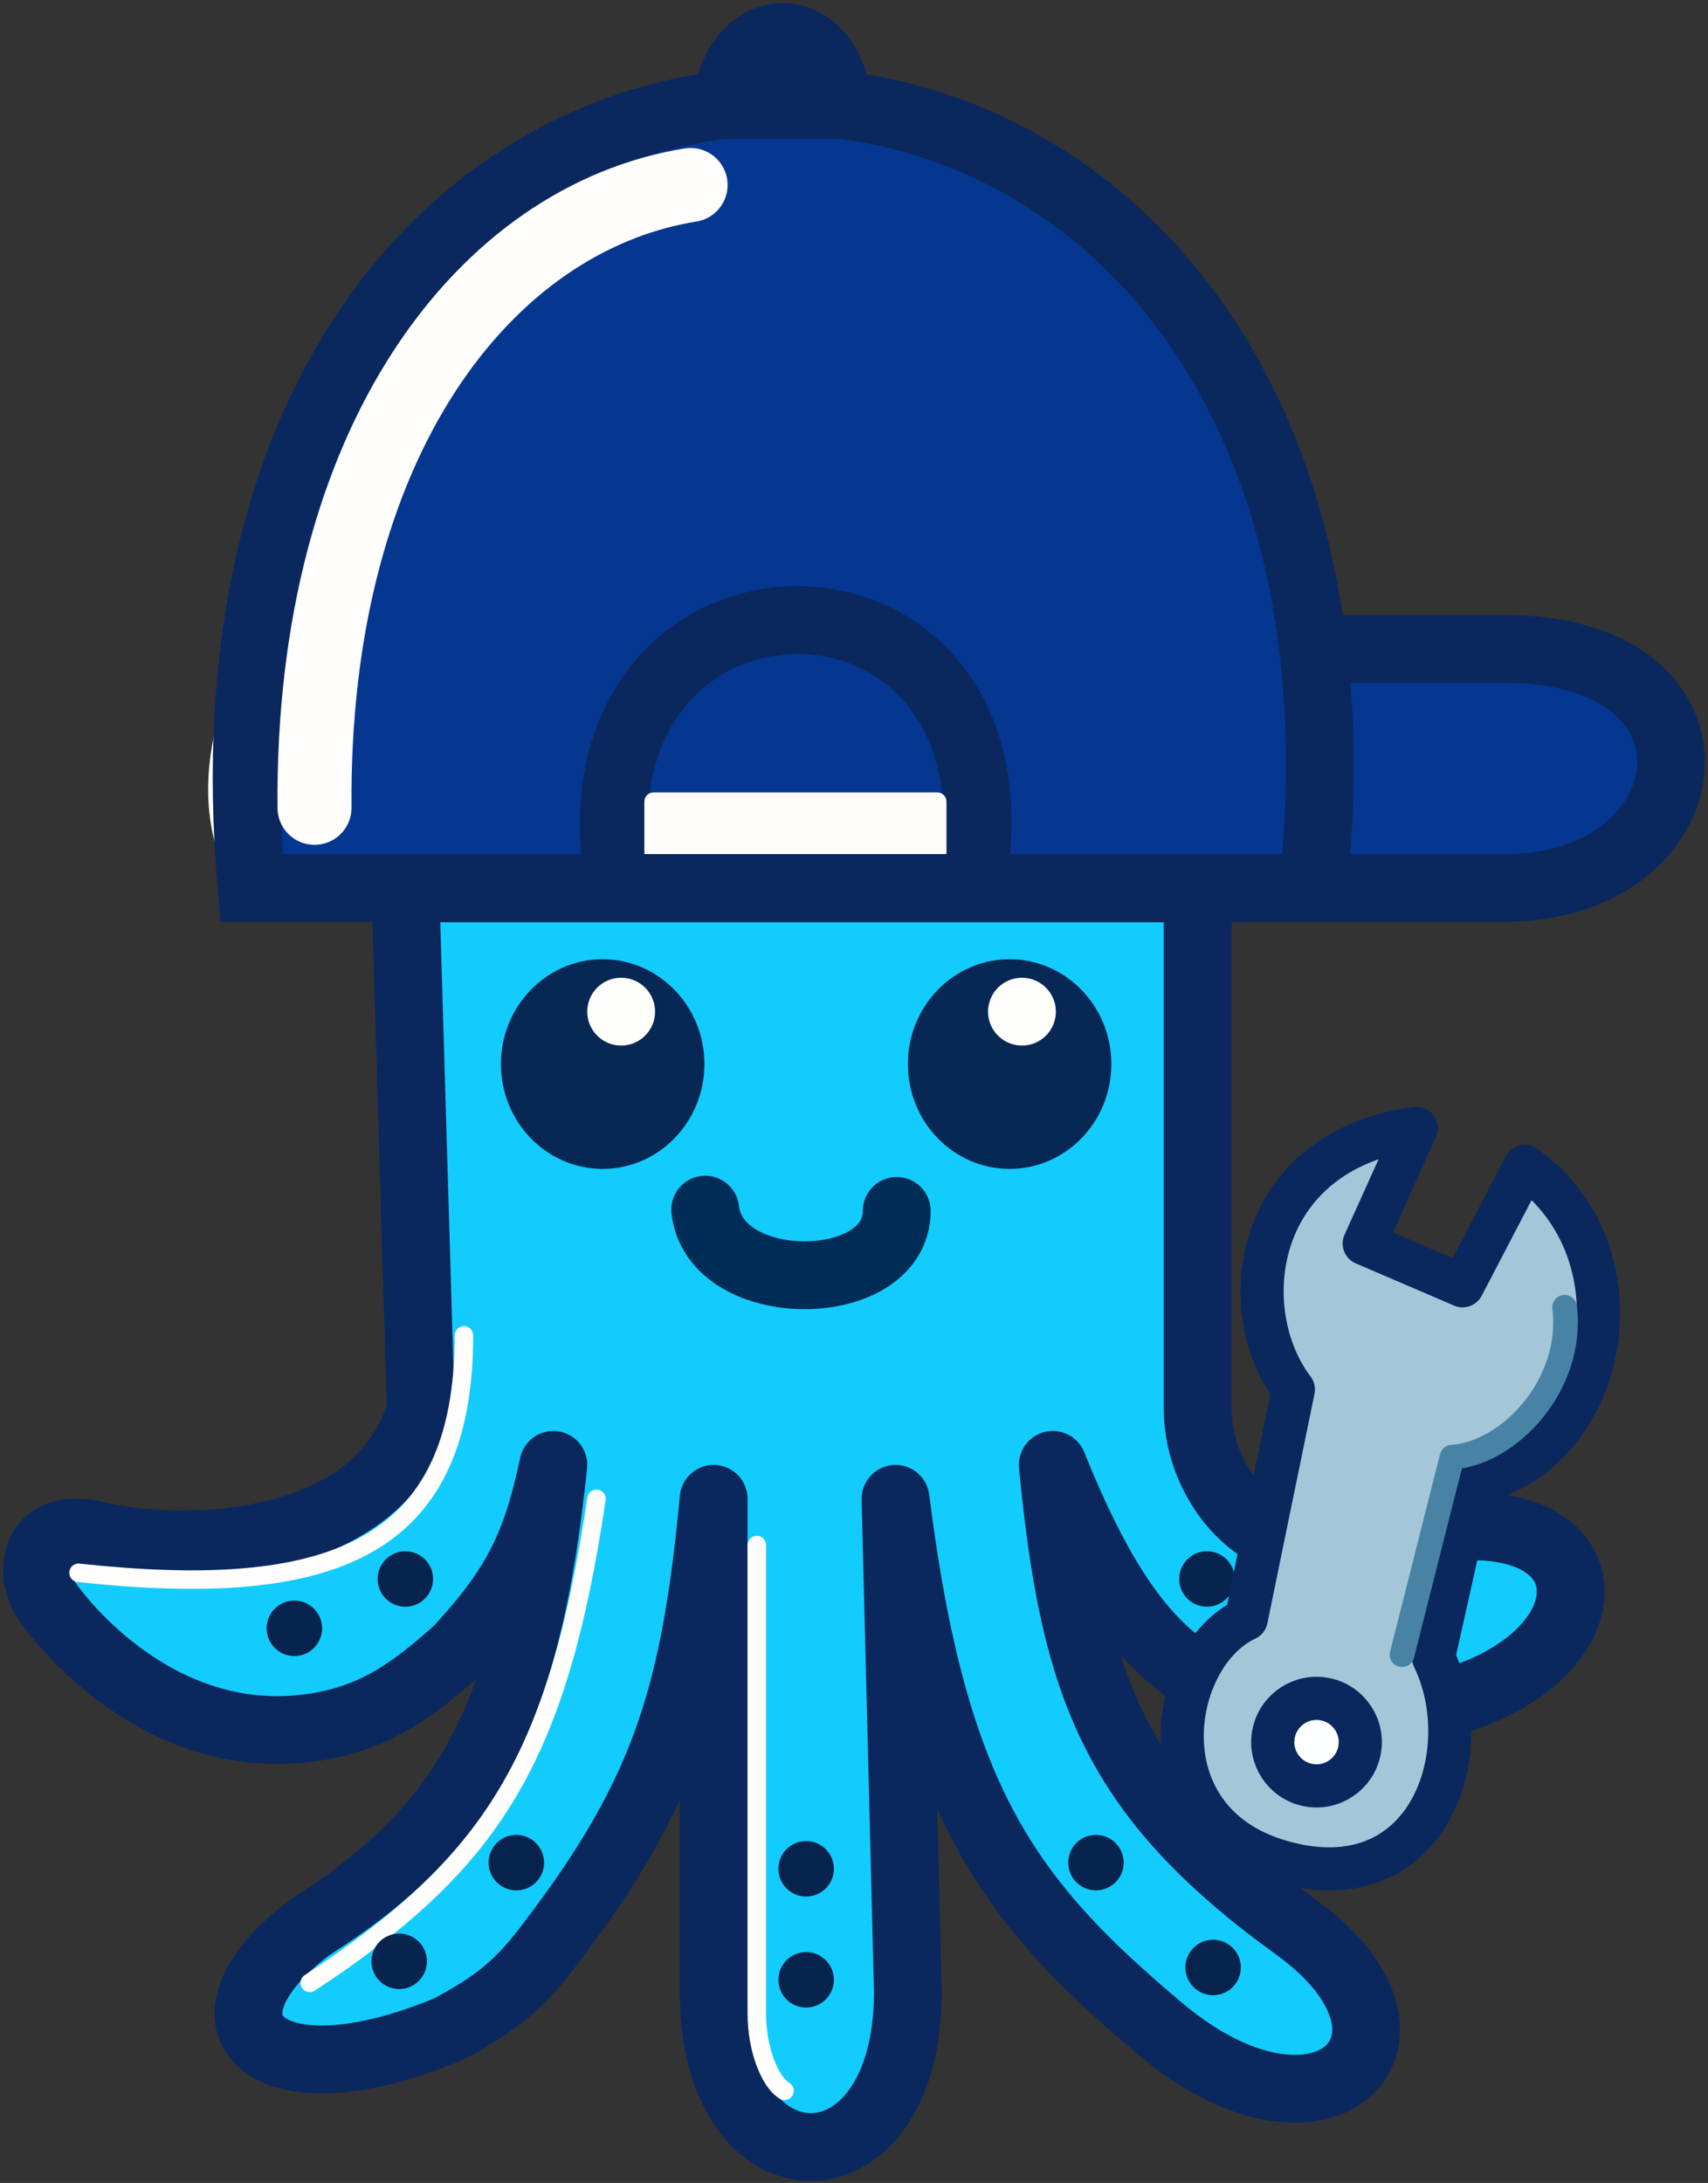 <svg width="277" height="354" viewBox="0 0 277 354" fill="none" xmlns="http://www.w3.org/2000/svg">
<rect x="0" y="0" width="277" height="354" fill="#333333" stroke="none"/>
<path d="M68.238 228.555L65.738 144.055H194.238V228.555C194.238 240.555 204.738 255.496 223.238 250.055C265.738 237.555 264.738 275.055 223.238 278.055C196.006 278.184 184.027 270.465 170.738 237.555C174.192 273.424 180.555 291.102 210.238 312.555C235.238 330.624 214.738 351.315 188.238 329.055C163.238 308.055 151.375 291.863 145.238 243.055L147.238 323.055C147.238 356.555 115.738 356.555 115.738 323.055V243.055C112.775 274.308 108.099 290.434 89.738 314.555C84.528 321.631 80.775 324.775 72.738 329.055C42.738 341.555 29.738 328.055 50.238 312.555C76.238 296.055 85.545 277.779 89.738 237.555C86.96 250.648 83.735 257.288 74.238 267.555C67.262 273.779 61.191 278.463 51.238 280.055C26.238 284.055 9.738 263.055 7.238 259.055C4.738 255.055 5.237 246.276 16.238 249.055C27.238 251.835 61.221 252.781 68.238 228.555Z" fill="#12CCFD" stroke="#0A285E" stroke-width="11" stroke-linejoin="round"/>
<path d="M126.238 35.055C68.806 66.65 31.731 109.906 41.238 137.055" stroke="#FFFEFC" stroke-width="12" stroke-linecap="round"/>
<ellipse cx="97.738" cy="172.555" rx="16.5" ry="17" fill="#072855"/>
<ellipse cx="163.738" cy="172.555" rx="16.5" ry="17" fill="#072855"/>
<circle cx="100.738" cy="164.055" r="5.5" fill="#FEFEFA"/>
<circle cx="165.738" cy="164.055" r="5.5" fill="#FEFEFA"/>
<path d="M114.371 196.162C115.955 210.422 145.43 210.209 145.43 196.367" stroke="#002D57" stroke-width="11" stroke-linecap="round"/>
<path d="M75.238 216.555C75.238 251.555 53.46 259.438 12.738 255.055" stroke="#FFFEFC" stroke-width="3" stroke-linecap="round"/>
<path d="M96.738 243.055C90.402 285.775 79.548 302.276 50.238 321.555" stroke="#FFFEFC" stroke-width="3" stroke-linecap="round"/>
<circle cx="65.738" cy="256.055" r="4.5" fill="#07244F"/>
<circle cx="47.738" cy="264.055" r="4.5" fill="#07244F"/>
<circle cx="83.738" cy="302.055" r="4.5" fill="#07244F"/>
<circle cx="64.738" cy="318.055" r="4.5" fill="#07244F"/>
<circle cx="130.738" cy="321.055" r="4.5" fill="#07244F"/>
<circle cx="130.738" cy="303.055" r="4.5" fill="#07244F"/>
<circle cx="196.738" cy="319.055" r="4.5" fill="#07244F"/>
<circle cx="177.738" cy="302.055" r="4.5" fill="#07244F"/>
<circle cx="212.738" cy="264.055" r="4.5" fill="#07244F"/>
<circle cx="195.738" cy="256.055" r="4.5" fill="#07244F"/>
<path d="M122.738 250.555V326.555C122.738 332.055 124.738 337.555 127.238 339.055" stroke="#FFFEFC" stroke-width="3" stroke-linecap="round"/>
<path d="M209.753 225.329C200.11 212.63 202.891 186.659 229.68 182.972L221.249 201.658L237.198 208.506L247.299 189.141C267.328 203.463 260.59 236.278 238.799 240.481L232.477 268.788C239.658 283.534 232.281 307.03 210.241 302.505C184.772 297.275 189.136 268.566 202.11 262.553L209.753 225.329Z" fill="#A5C6D9" stroke="#0A285E" stroke-width="7" stroke-linecap="round" stroke-linejoin="round"/>
<circle cx="213.511" cy="282.512" r="7.097" transform="rotate(11.603 213.511 282.512)" fill="#FEFFFF" stroke="#0A285E" stroke-width="7"/>
<path d="M253.75 211.983C255.255 224.542 244.804 235.668 235.485 236.306L227.378 268.33" stroke="#4883A5" stroke-width="4" stroke-linecap="round" stroke-linejoin="round"/>
<path d="M212.964 105.228H243.961C282.588 105.228 277.342 144 243.961 144H212.964H157.5H100.5H40.812C33.727 63.935 74.158 22.054 117.731 16.962C119.638 2.346 134.422 2.346 135.919 16.962C172.272 21.201 206.533 50.892 212.964 105.228Z" fill="#053791"/>
<path d="M212.964 144C214.444 129.925 214.357 116.998 212.964 105.228M212.964 144H243.961C277.343 144 282.588 105.228 243.961 105.228H212.964M212.964 144L157.5 144M212.964 105.228C206.533 50.892 172.272 21.201 135.919 16.962M117.731 16.962C74.158 22.054 33.727 63.935 40.812 144H100.5M117.731 16.962C119.638 2.346 134.422 2.346 135.919 16.962M117.731 16.962H135.919M100.5 144C90 86.394 168.5 85.761 157.5 144M100.5 144L157.5 144" stroke="#0A285E" stroke-width="11" stroke-linecap="round"/>
<path d="M152 130H106V137H152V130Z" fill="#FFFEFC"/>
<path d="M106 130V128.5C105.172 128.5 104.5 129.172 104.5 130H106ZM152 130H153.5C153.5 129.172 152.828 128.5 152 128.5V130ZM152 137V138.5H153.5V137H152ZM106 137H104.5V138.5H106V137ZM106 131.5H152V128.5H106V131.5ZM150.5 130V137H153.5V130H150.5ZM152 135.5H106V138.5H152V135.5ZM107.5 137V130H104.5V137H107.5Z" fill="#FFFEFC"/>
<path d="M112 30C78.731 35.351 50.503 71.47 51.007 131" stroke="#FFFEFC" stroke-width="12" stroke-linecap="round"/>
</svg>
